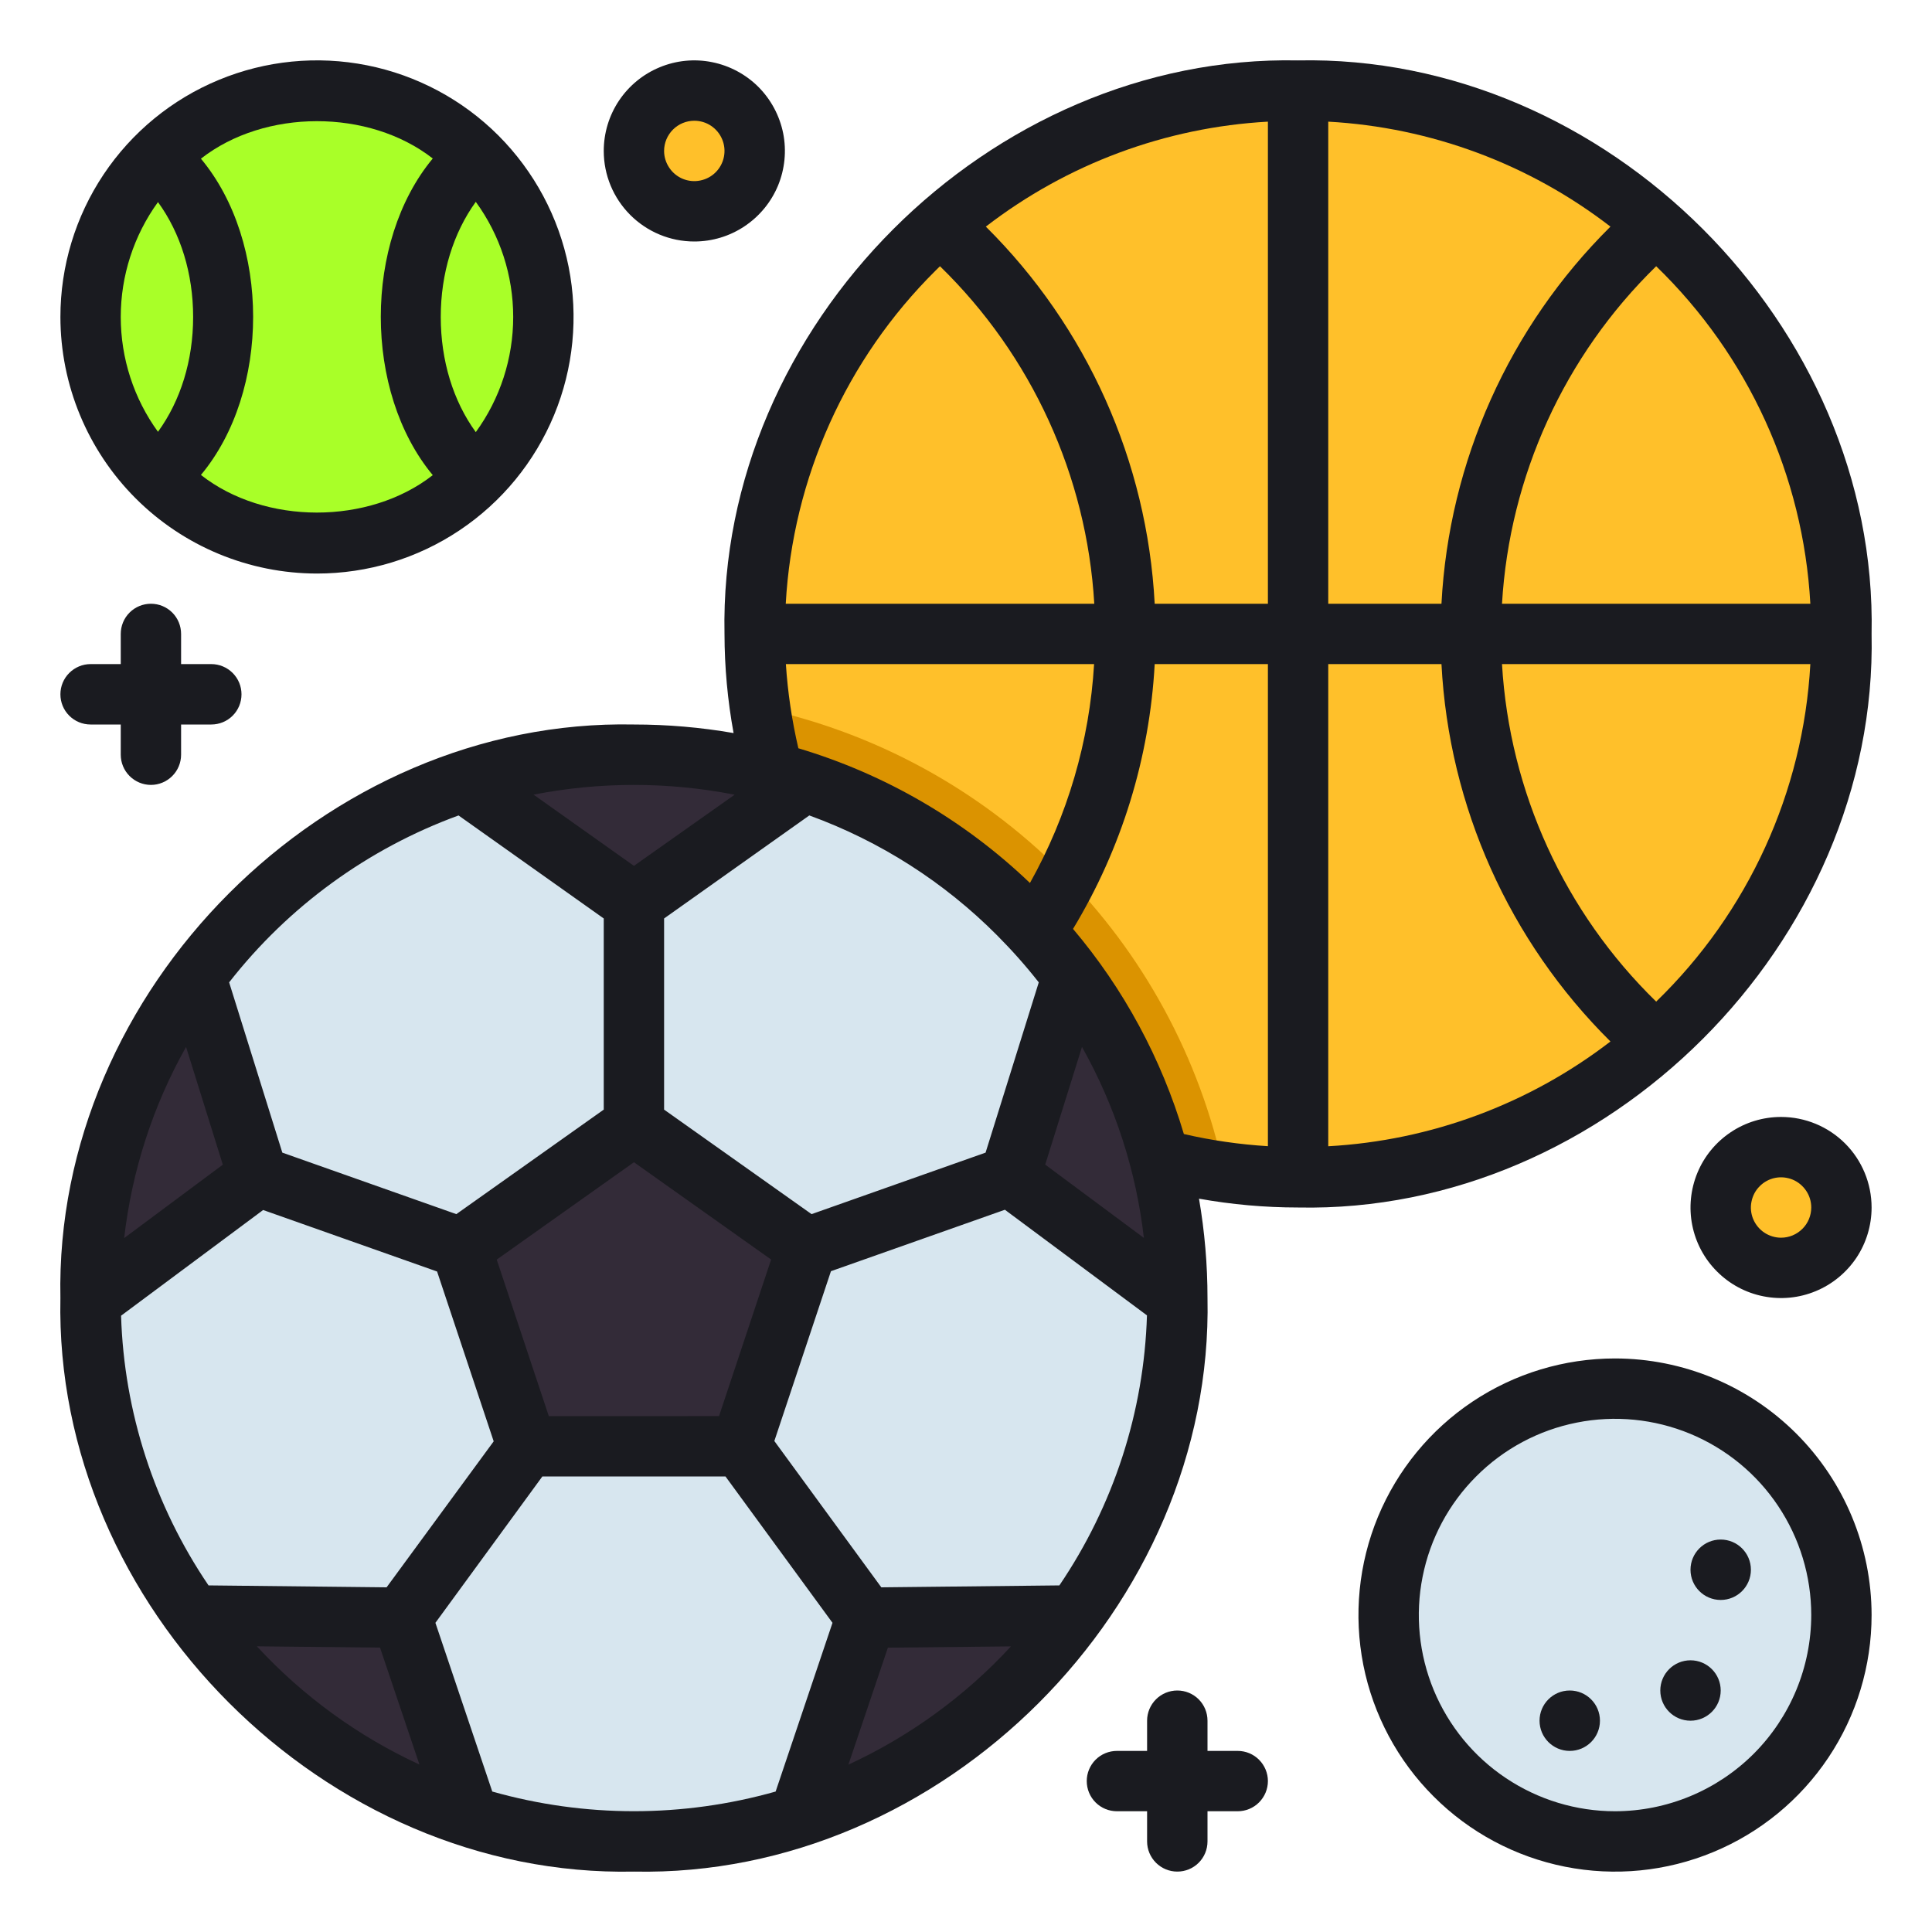 <svg width="30" height="30" viewBox="0 0 30 30" fill="none" xmlns="http://www.w3.org/2000/svg">
<g clip-path="url(#clip0_45_1419)">
<path d="M26.118 15.81C29.413 12.515 29.413 7.174 26.118 3.879C22.824 0.585 17.482 0.585 14.188 3.879C10.893 7.174 10.893 12.515 14.188 15.81C17.482 19.105 22.824 19.105 26.118 15.81Z" fill="#FFC02A"/>
<path d="M4.922 8.438C6.864 8.438 8.438 6.864 8.438 4.922C8.438 2.98 6.864 1.406 4.922 1.406C2.98 1.406 1.406 2.98 1.406 4.922C1.406 6.864 2.98 8.438 4.922 8.438Z" fill="#A9FF28"/>
<path d="M25.078 28.594C27.02 28.594 28.594 27.02 28.594 25.078C28.594 23.137 27.02 21.562 25.078 21.562C23.137 21.562 21.562 23.137 21.562 25.078C21.562 27.02 23.137 28.594 25.078 28.594Z" fill="#D7E6EF"/>
<path d="M10.781 3.281C11.299 3.281 11.719 2.862 11.719 2.344C11.719 1.826 11.299 1.406 10.781 1.406C10.264 1.406 9.844 1.826 9.844 2.344C9.844 2.862 10.264 3.281 10.781 3.281Z" fill="#FFC02A"/>
<path d="M27.656 19.688C28.174 19.688 28.594 19.268 28.594 18.75C28.594 18.232 28.174 17.812 27.656 17.812C27.139 17.812 26.719 18.232 26.719 18.75C26.719 19.268 27.139 19.688 27.656 19.688Z" fill="#FFC02A"/>
<path d="M19.009 18.195C18.633 16.426 17.752 14.804 16.473 13.525C15.194 12.247 13.572 11.366 11.803 10.99C12.052 12.813 12.892 14.505 14.193 15.806C15.495 17.106 17.186 17.945 19.009 18.195Z" fill="#DB9300"/>
<path d="M15.806 26.12C19.1 22.826 19.1 17.485 15.806 14.19C12.511 10.895 7.17 10.895 3.875 14.19C0.581 17.485 0.581 22.826 3.875 26.12C7.17 29.415 12.511 29.415 15.806 26.12Z" fill="#D7E6EF"/>
<path d="M4.007 18.262L1.406 20.198V20.156C1.403 18.361 1.975 16.612 3.04 15.166L4.007 18.262Z" fill="#332B38"/>
<path d="M6.238 25.119L7.274 28.191C5.813 27.727 4.506 26.871 3.496 25.717C3.321 25.514 3.151 25.303 2.994 25.084L6.238 25.119Z" fill="#332B38"/>
<path d="M12.486 12.145L9.844 14.02L7.201 12.145C8.917 11.577 10.77 11.577 12.486 12.145Z" fill="#332B38"/>
<path d="M13.449 25.119L16.693 25.084C16.536 25.303 16.368 25.514 16.191 25.717C15.181 26.871 13.874 27.727 12.413 28.191L13.449 25.119Z" fill="#332B38"/>
<path d="M18.281 20.156V20.194L15.681 18.261L16.648 15.165C17.712 16.611 18.285 18.361 18.281 20.156Z" fill="#332B38"/>
<path d="M9.844 17.471L7.159 19.376L8.184 22.457H11.503L12.528 19.376L9.844 17.471Z" fill="#332B38"/>
<path d="M4.922 8.906C5.71 8.906 6.48 8.673 7.135 8.235C7.791 7.797 8.301 7.175 8.603 6.447C8.905 5.719 8.983 4.917 8.83 4.145C8.676 3.372 8.296 2.662 7.739 2.104C7.182 1.547 6.472 1.168 5.699 1.014C4.926 0.86 4.125 0.939 3.397 1.241C2.669 1.542 2.047 2.053 1.609 2.708C1.171 3.364 0.938 4.134 0.938 4.922C0.939 5.978 1.359 6.991 2.106 7.738C2.853 8.485 3.866 8.905 4.922 8.906ZM7.969 4.922C7.969 5.564 7.766 6.191 7.388 6.71C7.036 6.226 6.844 5.597 6.844 4.922C6.844 4.247 7.038 3.618 7.388 3.134C7.766 3.653 7.969 4.279 7.969 4.922ZM6.72 2.461C5.644 3.757 5.644 6.082 6.72 7.378C5.727 8.154 4.11 8.153 3.12 7.375C4.201 6.079 4.201 3.76 3.12 2.464C4.11 1.689 5.727 1.687 6.72 2.461ZM2.453 3.138C2.805 3.621 2.999 4.248 2.999 4.922C2.999 5.596 2.804 6.223 2.453 6.705C2.077 6.187 1.875 5.563 1.875 4.922C1.875 4.281 2.077 3.657 2.453 3.138Z" fill="#1A1B20"/>
<path d="M25.078 21.094C24.29 21.094 23.52 21.327 22.864 21.765C22.209 22.203 21.699 22.825 21.397 23.553C21.096 24.281 21.017 25.082 21.17 25.855C21.324 26.628 21.703 27.338 22.261 27.895C22.818 28.453 23.528 28.832 24.301 28.986C25.074 29.14 25.875 29.061 26.603 28.759C27.331 28.458 27.953 27.947 28.391 27.292C28.829 26.637 29.062 25.866 29.062 25.078C29.061 24.022 28.641 23.009 27.894 22.262C27.147 21.515 26.134 21.095 25.078 21.094ZM25.078 28.125C24.476 28.125 23.886 27.946 23.385 27.611C22.884 27.277 22.494 26.801 22.263 26.244C22.033 25.687 21.972 25.075 22.09 24.484C22.207 23.893 22.497 23.35 22.924 22.924C23.35 22.497 23.893 22.207 24.484 22.09C25.075 21.972 25.687 22.033 26.244 22.263C26.801 22.494 27.277 22.884 27.611 23.385C27.946 23.886 28.125 24.476 28.125 25.078C28.124 25.886 27.803 26.66 27.232 27.232C26.66 27.803 25.886 28.124 25.078 28.125Z" fill="#1A1B20"/>
<path d="M1.406 11.25H1.875V11.719C1.875 11.843 1.924 11.962 2.012 12.05C2.1 12.138 2.219 12.188 2.344 12.188C2.468 12.188 2.587 12.138 2.675 12.05C2.763 11.962 2.812 11.843 2.812 11.719V11.25H3.281C3.406 11.25 3.525 11.201 3.613 11.113C3.701 11.025 3.75 10.906 3.75 10.781C3.75 10.657 3.701 10.538 3.613 10.45C3.525 10.362 3.406 10.312 3.281 10.312H2.812V9.844C2.812 9.719 2.763 9.6 2.675 9.512C2.587 9.424 2.468 9.375 2.344 9.375C2.219 9.375 2.1 9.424 2.012 9.512C1.924 9.6 1.875 9.719 1.875 9.844V10.312H1.406C1.282 10.312 1.163 10.362 1.075 10.45C0.987 10.538 0.938 10.657 0.938 10.781C0.938 10.906 0.987 11.025 1.075 11.113C1.163 11.201 1.282 11.25 1.406 11.25Z" fill="#1A1B20"/>
<path d="M19.219 27.188H18.75V26.719C18.75 26.594 18.701 26.475 18.613 26.387C18.525 26.299 18.406 26.25 18.281 26.25C18.157 26.25 18.038 26.299 17.95 26.387C17.862 26.475 17.812 26.594 17.812 26.719V27.188H17.344C17.219 27.188 17.1 27.237 17.012 27.325C16.924 27.413 16.875 27.532 16.875 27.656C16.875 27.781 16.924 27.9 17.012 27.988C17.1 28.076 17.219 28.125 17.344 28.125H17.812V28.594C17.812 28.718 17.862 28.837 17.95 28.925C18.038 29.013 18.157 29.062 18.281 29.062C18.406 29.062 18.525 29.013 18.613 28.925C18.701 28.837 18.75 28.718 18.75 28.594V28.125H19.219C19.343 28.125 19.462 28.076 19.55 27.988C19.638 27.9 19.688 27.781 19.688 27.656C19.688 27.532 19.638 27.413 19.55 27.325C19.462 27.237 19.343 27.188 19.219 27.188Z" fill="#1A1B20"/>
<path d="M10.781 3.75C11.059 3.75 11.331 3.668 11.562 3.513C11.794 3.358 11.974 3.139 12.081 2.882C12.187 2.625 12.215 2.342 12.161 2.069C12.106 1.797 11.972 1.546 11.776 1.349C11.579 1.153 11.328 1.019 11.056 0.965C10.783 0.91 10.5 0.938 10.243 1.045C9.986 1.151 9.767 1.331 9.612 1.562C9.457 1.794 9.375 2.066 9.375 2.344C9.375 2.717 9.523 3.074 9.787 3.338C10.051 3.602 10.408 3.75 10.781 3.75ZM10.781 1.875C10.874 1.875 10.965 1.902 11.042 1.954C11.119 2.006 11.179 2.079 11.214 2.164C11.25 2.25 11.259 2.344 11.241 2.435C11.223 2.526 11.178 2.61 11.113 2.675C11.047 2.741 10.964 2.785 10.873 2.803C10.782 2.822 10.688 2.812 10.602 2.777C10.516 2.741 10.443 2.681 10.392 2.604C10.34 2.527 10.312 2.436 10.312 2.344C10.312 2.219 10.362 2.1 10.45 2.012C10.538 1.924 10.657 1.875 10.781 1.875Z" fill="#1A1B20"/>
<path d="M27.656 17.344C27.378 17.344 27.106 17.426 26.875 17.581C26.644 17.735 26.463 17.955 26.357 18.212C26.251 18.469 26.223 18.752 26.277 19.024C26.331 19.297 26.465 19.548 26.662 19.744C26.858 19.941 27.109 20.075 27.382 20.129C27.655 20.183 27.937 20.156 28.194 20.049C28.451 19.943 28.671 19.762 28.826 19.531C28.98 19.3 29.062 19.028 29.062 18.75C29.062 18.377 28.914 18.019 28.651 17.756C28.387 17.492 28.029 17.344 27.656 17.344ZM27.656 19.219C27.564 19.219 27.473 19.191 27.396 19.14C27.319 19.088 27.259 19.015 27.223 18.929C27.188 18.844 27.178 18.75 27.197 18.659C27.215 18.568 27.259 18.484 27.325 18.419C27.39 18.353 27.474 18.308 27.565 18.29C27.656 18.272 27.75 18.282 27.836 18.317C27.921 18.352 27.994 18.413 28.046 18.49C28.098 18.567 28.125 18.657 28.125 18.75C28.125 18.874 28.076 18.994 27.988 19.081C27.9 19.169 27.781 19.219 27.656 19.219Z" fill="#1A1B20"/>
<path d="M29.062 9.844C29.161 5.052 24.943 0.838 20.156 0.938C15.369 0.84 11.153 5.053 11.25 9.844C11.251 10.36 11.298 10.875 11.391 11.383C10.88 11.294 10.362 11.25 9.844 11.25C5.053 11.151 0.838 15.368 0.938 20.156C0.838 24.945 5.053 29.162 9.844 29.062C14.634 29.162 18.849 24.945 18.75 20.156C18.75 19.639 18.706 19.123 18.618 18.613C19.126 18.704 19.64 18.75 20.156 18.75C24.945 18.849 29.161 14.635 29.062 9.844ZM25.717 15.553C24.294 14.166 23.44 12.297 23.323 10.312H28.111C28.001 12.298 27.146 14.169 25.717 15.553ZM20.625 10.312H22.383C22.499 12.524 23.434 14.613 25.007 16.172C23.744 17.144 22.216 17.711 20.625 17.799V10.312ZM17.93 9.375C17.814 7.165 16.879 5.077 15.308 3.519C16.57 2.546 18.096 1.977 19.688 1.889V9.375H17.93ZM20.625 1.889C22.217 1.977 23.744 2.545 25.007 3.519C23.435 5.077 22.499 7.165 22.383 9.375H20.625V1.889ZM28.111 9.375H23.323C23.44 7.391 24.294 5.522 25.717 4.134C27.146 5.518 28.001 7.389 28.111 9.375ZM14.526 4.203L14.596 4.134C16.02 5.521 16.875 7.39 16.992 9.375H12.201C12.31 7.423 13.138 5.58 14.526 4.203ZM12.203 10.312H16.989C16.918 11.506 16.577 12.668 15.993 13.711C14.977 12.738 13.745 12.021 12.397 11.619C12.297 11.19 12.232 10.753 12.203 10.312ZM16.45 24.618L13.685 24.648L12.024 22.376L12.903 19.739L15.604 18.785L17.81 20.425C17.764 21.924 17.292 23.378 16.45 24.618ZM6.003 24.648L3.238 24.618C2.397 23.379 1.926 21.927 1.88 20.43L4.086 18.789L6.787 19.744L7.666 22.381L6.003 24.648ZM3.46 18.085L1.928 19.225C2.048 18.182 2.374 17.172 2.889 16.257L3.46 18.085ZM8.522 21.99L7.713 19.559L9.844 18.047L11.974 19.558L11.165 21.989L8.522 21.99ZM15.485 14.526C15.714 14.756 15.93 14.999 16.13 15.254L15.304 17.898L12.602 18.853L10.312 17.23V14.262L12.567 12.662C13.665 13.061 14.661 13.697 15.485 14.526ZM16.23 18.084L16.801 16.257C17.316 17.172 17.642 18.18 17.762 19.222L16.23 18.084ZM11.405 12.342L9.844 13.445L8.285 12.339C9.315 12.138 10.373 12.138 11.402 12.339L11.405 12.342ZM7.124 12.665L9.375 14.262V17.23L7.086 18.853L4.384 17.898L3.558 15.254C4.48 14.074 5.714 13.176 7.121 12.662L7.124 12.665ZM3.989 25.564L5.901 25.584L6.513 27.4C5.559 26.96 4.702 26.336 3.989 25.564ZM7.644 27.819L6.761 25.199L8.422 22.926H11.265L12.927 25.199L12.044 27.819C10.605 28.226 9.082 28.226 7.644 27.819ZM13.174 27.401L13.787 25.585L15.698 25.565C14.986 26.337 14.128 26.961 13.174 27.401ZM16.662 14.424C17.416 13.178 17.851 11.766 17.93 10.312H19.688V17.798C19.248 17.771 18.812 17.708 18.383 17.609C18.035 16.44 17.45 15.355 16.662 14.424Z" fill="#1A1B20"/>
<path d="M24.375 27.188C24.634 27.188 24.844 26.978 24.844 26.719C24.844 26.46 24.634 26.25 24.375 26.25C24.116 26.25 23.906 26.46 23.906 26.719C23.906 26.978 24.116 27.188 24.375 27.188Z" fill="#1A1B20"/>
<path d="M26.719 24.844C26.978 24.844 27.188 24.634 27.188 24.375C27.188 24.116 26.978 23.906 26.719 23.906C26.46 23.906 26.25 24.116 26.25 24.375C26.25 24.634 26.46 24.844 26.719 24.844Z" fill="#1A1B20"/>
<path d="M26.25 26.719C26.509 26.719 26.719 26.509 26.719 26.25C26.719 25.991 26.509 25.781 26.25 25.781C25.991 25.781 25.781 25.991 25.781 26.25C25.781 26.509 25.991 26.719 26.25 26.719Z" fill="#1A1B20"/>
</g>
<defs>
<clipPath id="clip0_45_1419">
<rect width="30" height="30" fill="white"/>
</clipPath>
</defs>
</svg>
